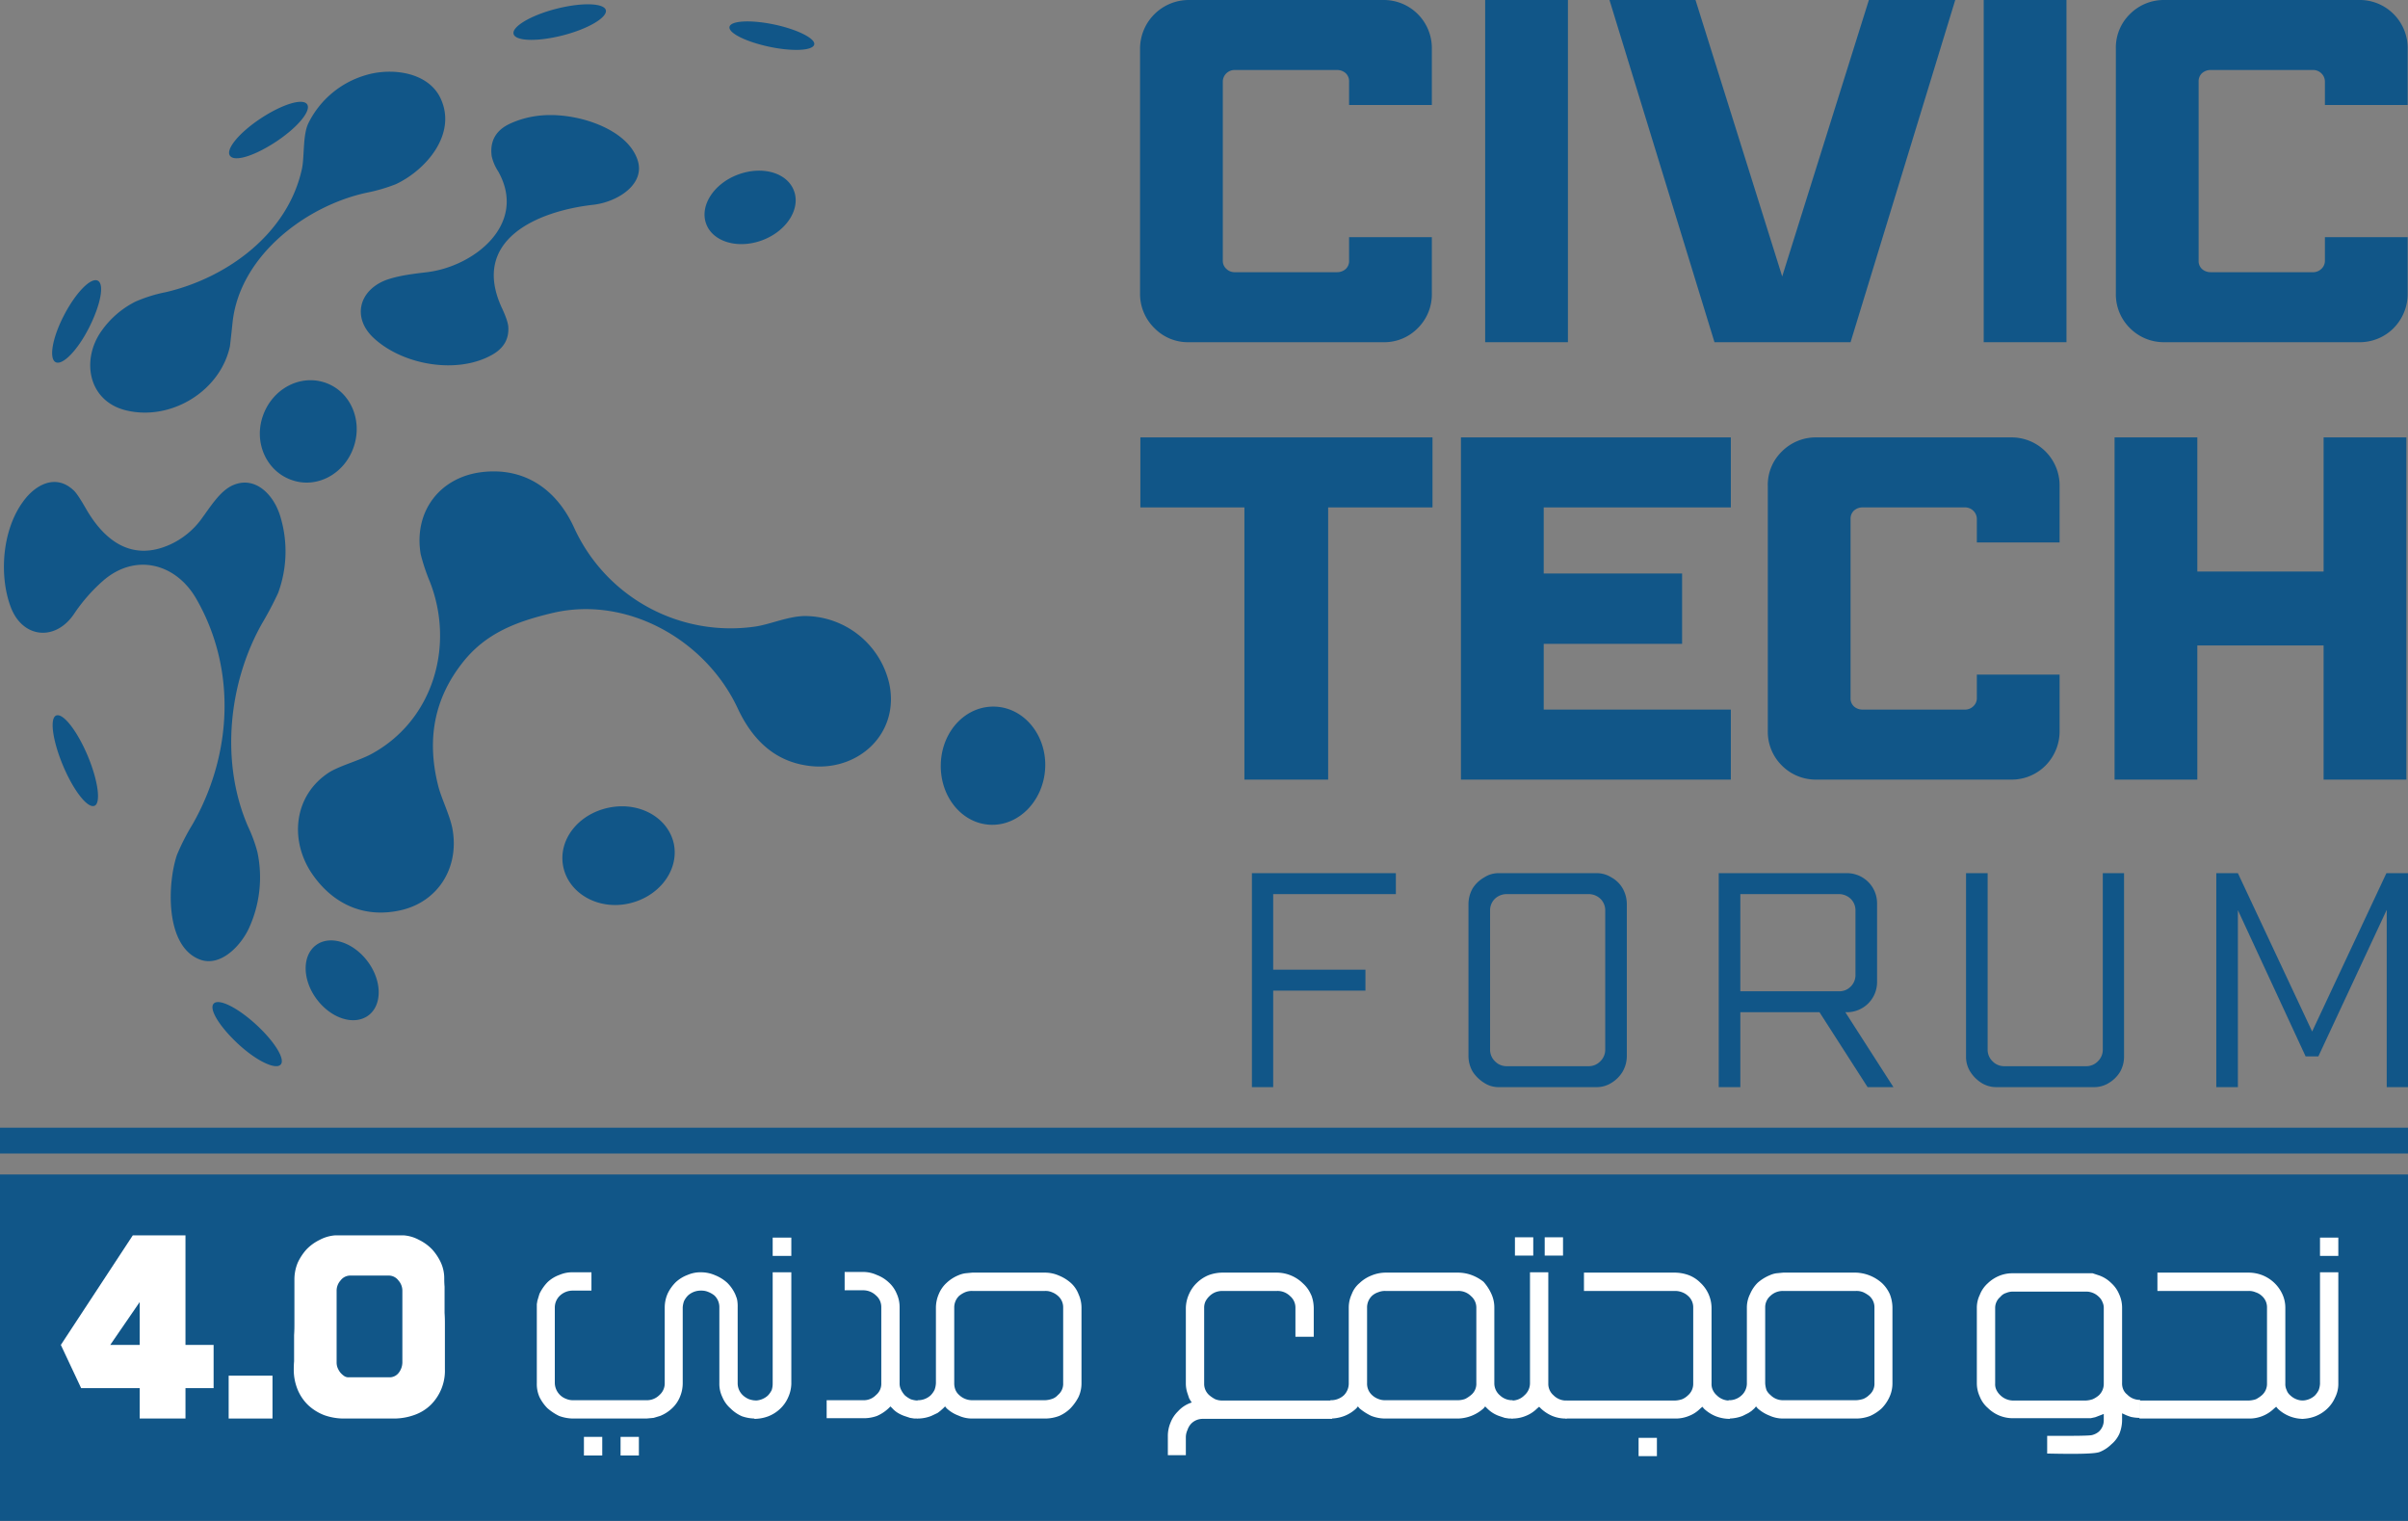 <svg xmlns="http://www.w3.org/2000/svg" id="Calque_1" data-name="Calque 1" viewBox="0 0 736.1 464.9" width="736.1" height="464.9"><rect x="0" y="0" width="736.1" height="464.9" fill="#808080" stroke="none"/><defs><style>.cls-1,.cls-2{fill:#115688;}.cls-1{fill-rule:evenodd;}.cls-3{fill:#fff;}</style></defs><title>logo</title><path class="cls-1" d="M391.1,211.7c-.6-2.2-7.4-2.4-15.2-.4s-13.6,5.5-13,7.7,7.3,2.4,15.1.4S391.6,213.9,391.1,211.7Zm63.7,10.5c.4-1.8-5.1-4.6-12.2-6.1s-13.3-1.2-13.7.7,5.1,4.6,12.2,6.1S454.4,224.1,454.8,222.2ZM256.6,297.9c18.8-4.4,37.3-17.9,41.6-37.7.8-3.7.2-10.4,2-14a28.4,28.4,0,0,1,17.4-14.6c7.8-2.4,19-1.1,22.9,6.9,5.3,11-4.4,22.1-13.6,26.4a51.7,51.7,0,0,1-8.9,2.6c-18.6,4-38.8,19.3-41,39.6-.5,4.8-.8,7.2-.8,7.3-3,14-18.5,23.2-32.3,19.5-11.2-3.1-13.1-15.5-7-24.1a28.1,28.1,0,0,1,10.4-9A44.8,44.8,0,0,1,256.6,297.9Zm43.2-57.4c-1.3-2-7.7,0-14.2,4.3s-10.8,9.4-9.4,11.4,7.6,0,14.1-4.3S301.1,242.5,299.8,240.5Zm36.6,51.3c14.3-1.7,30.9-14.6,21.8-30.8a14.1,14.1,0,0,1-2-4.7c-.6-4.6,1.3-7.9,5.6-9.9,5.9-2.7,12.4-3.3,19.7-1.9s16.8,5.5,19.3,13-6.3,12.9-13.6,13.7c-16.8,1.9-37.7,10.6-27.8,31.7,1.2,2.6,1.9,4.6,1.9,6,.1,3.5-1.5,6.1-4.7,8-10.8,6.3-27.8,3.3-36.7-5.2-6.3-6.1-4.3-14.3,4-17.5C327.8,292.8,332.3,292.3,336.4,291.8Zm112.2-24.9c-2.1-5.6-9.8-7.7-17.2-4.9s-11.7,9.6-9.6,15.1,9.8,7.7,17.2,4.9S450.7,272.4,448.6,266.9ZM222.9,319.3c2.1,1.1,6.7-3.6,10.2-10.5s4.8-13.3,2.7-14.4-6.7,3.6-10.3,10.5S220.8,318.2,222.9,319.3Zm72.4,36.1c7.7,2.6,16.1-2.1,18.8-10.4s-1.3-17-9-19.5-16.1,2.1-18.9,10.4S287.6,352.9,295.3,355.4Zm182.4,62c3.5,15.8-10.2,27.9-25.8,25.1-9.9-1.7-16.3-8.4-20.5-17.4-9.7-20.8-33.6-34.4-56.3-29.2-11.5,2.7-20.9,6.3-28,15.5-8.4,10.8-10.8,23.1-7.3,37.2.9,3.8,3.6,9.1,4.4,13.3,2.2,11.9-4.4,22.5-16.1,25s-20.9-2.6-26.8-11.2c-7-10.3-5.6-24,5.2-31,3.2-2,9.1-3.6,12.7-5.5C338.3,429,345,406,337.3,386.4a59.9,59.9,0,0,1-2.8-8.4c-2.2-13.1,5.9-23.6,18.8-25.1s22.7,5.2,28.1,17a52.6,52.6,0,0,0,55.5,30.2c4.6-.7,10.1-3.2,15.2-3.2A26.6,26.6,0,0,1,477.7,417.4ZM258,375a24.5,24.5,0,0,0,9.2-7.4c2.9-3.9,5.7-8.6,9.5-10.5,7-3.4,12.9,2.6,14.9,9.4a36.7,36.7,0,0,1-.7,23.4,102.6,102.6,0,0,1-4.8,9.1c-10.4,18.3-12.9,42.6-4.4,62.2a45.4,45.4,0,0,1,2.9,7.9,37.3,37.3,0,0,1-2.5,23c-2.4,5.4-8.7,12.2-15.1,9.8-10.8-4.1-9.9-23.5-7-32a68.3,68.3,0,0,1,4.8-9.4c11.9-20.9,13.6-47,1.2-68.7-6.2-11-18.8-14.4-28.8-5.5a52.1,52.1,0,0,0-8.7,10c-5.7,8.4-15.7,7.4-19.3-2.1s-2.7-23.4,3.7-32.2c3.7-5.2,9.9-8.6,15.3-3.7.9.7,2.2,2.7,4.1,6C238,374.1,246.4,380.3,258,375Zm250.6,85.7c8.8.4,16.3-7.4,16.8-17.3s-6.3-18.4-15.2-18.8-16.3,7.3-16.7,17.3S499.8,460.3,508.6,460.7Zm-273.8-5.8c2-.8,1.1-7.7-2.1-15.3s-7.5-13.1-9.6-12.3-1.1,7.8,2.1,15.4S232.7,455.8,234.8,454.9Zm177.1,11.7c-1.7-8.1-10.6-13.1-20-11.1s-15.5,10-13.8,18.1,10.6,13.2,19.9,11.2S413.5,474.7,411.9,466.6ZM318.5,519c4.3-3.2,4.2-10.6-.2-16.5s-11.5-8.2-15.8-5-4.2,10.6.2,16.5S314.1,522.2,318.5,519Zm-26.8,15c1.5-1.6-1.9-7.1-7.6-12.3s-11.4-8-12.9-6.3,1.9,7.1,7.5,12.3S290.2,535.7,291.7,534Z" transform="translate(-205.9 -208.6)"></path><path class="cls-2" d="M569.4,208.6h59.3a14.7,14.7,0,0,1,14.9,14.9v17.2H618.3v-7.1a3.4,3.4,0,0,0-1-2.6,3.9,3.9,0,0,0-2.7-1H583.5a3.6,3.6,0,0,0-2.7,1,3.5,3.5,0,0,0-1.1,2.6v54.6a3.3,3.3,0,0,0,1.1,2.6,3.6,3.6,0,0,0,2.7,1h31.1a3.9,3.9,0,0,0,2.7-1,3.3,3.3,0,0,0,1-2.6v-7.1h25.3v17.2a14.5,14.5,0,0,1-4.3,10.6,14.3,14.3,0,0,1-10.6,4.3H569.4a14.3,14.3,0,0,1-10.6-4.3,14.6,14.6,0,0,1-4.4-10.6V223.5a14.9,14.9,0,0,1,15-14.9Z" transform="translate(-205.9 -208.6)"></path><path class="cls-2" d="M659.9,208.6h25.3V313.2H659.9Z" transform="translate(-205.9 -208.6)"></path><path class="cls-2" d="M697.9,208.6h26.3l26.5,84.5,26.5-84.5h26.4l-32,104.6H730Z" transform="translate(-205.9 -208.6)"></path><path class="cls-2" d="M812.3,208.6h25.3V313.2H812.3Z" transform="translate(-205.9 -208.6)"></path><path class="cls-2" d="M867.6,208.6h59.3a14.6,14.6,0,0,1,10.7,4.3,14.7,14.7,0,0,1,4.3,10.6v17.2H916.6v-7.1a3.5,3.5,0,0,0-1.1-2.6,3.6,3.6,0,0,0-2.7-1H881.7a3.9,3.9,0,0,0-2.7,1,3.4,3.4,0,0,0-1,2.6v54.6a3.3,3.3,0,0,0,1,2.6,3.9,3.9,0,0,0,2.7,1h31.1a3.6,3.6,0,0,0,2.7-1,3.3,3.3,0,0,0,1.1-2.6v-7.1h25.3v17.2a14.9,14.9,0,0,1-4.3,10.6,14.6,14.6,0,0,1-10.7,4.3H867.6a14.6,14.6,0,0,1-10.6-4.3,14.5,14.5,0,0,1-4.3-10.6V223.5a14.3,14.3,0,0,1,4.3-10.6A14.6,14.6,0,0,1,867.6,208.6Z" transform="translate(-205.9 -208.6)"></path><path class="cls-2" d="M554.5,342.3h89.3v21.4H611.9v83.2H586.3V363.7H554.5Z" transform="translate(-205.9 -208.6)"></path><path class="cls-2" d="M652.5,342.3H735v21.4H677.8v20.2h42.3v21.5H677.8v20.1H735v21.4H652.5Z" transform="translate(-205.9 -208.6)"></path><path class="cls-2" d="M761.2,342.3h59.3a14.7,14.7,0,0,1,15,14.9v17.2H810.2v-7.1a3.5,3.5,0,0,0-1.1-2.6,3.6,3.6,0,0,0-2.7-1H775.3a3.9,3.9,0,0,0-2.7,1,3.4,3.4,0,0,0-1,2.6v54.6a3.3,3.3,0,0,0,1,2.6,3.9,3.9,0,0,0,2.7,1h31.1a3.6,3.6,0,0,0,2.7-1,3.3,3.3,0,0,0,1.1-2.6v-7.1h25.3V432a14.9,14.9,0,0,1-4.3,10.6,14.6,14.6,0,0,1-10.7,4.3H761.2a14.6,14.6,0,0,1-10.6-4.3,14.5,14.5,0,0,1-4.3-10.6V357.2a14.2,14.2,0,0,1,4.3-10.6A14.6,14.6,0,0,1,761.2,342.3Z" transform="translate(-205.9 -208.6)"></path><path class="cls-2" d="M852.3,342.3h25.3v41h38.6v-41h25.3V446.9H916.2v-41H877.6v41H852.3Z" transform="translate(-205.9 -208.6)"></path><path class="cls-2" d="M588.6,475.5h44v6.4H595.1V505h28.2v6.4H595.1v29.5h-6.5Z" transform="translate(-205.9 -208.6)"></path><path class="cls-2" d="M664.2,475.5h29.7a8.4,8.4,0,0,1,4.6,1.3,9,9,0,0,1,3.4,3.3,9.8,9.8,0,0,1,1.3,4.7v46.7a9.5,9.5,0,0,1-1.3,4.7,10.1,10.1,0,0,1-3.4,3.4,8.4,8.4,0,0,1-4.6,1.3H664.2a8,8,0,0,1-4.6-1.3,11.4,11.4,0,0,1-3.5-3.4,9.5,9.5,0,0,1-1.3-4.7V484.8a9.8,9.8,0,0,1,1.3-4.7,10,10,0,0,1,3.5-3.3A8,8,0,0,1,664.2,475.5Zm2.3,6.4a5.2,5.2,0,0,0-3.6,1.4,4.9,4.9,0,0,0-1.5,3.6v42.6a4.9,4.9,0,0,0,1.5,3.5,4.9,4.9,0,0,0,3.6,1.5h25a4.9,4.9,0,0,0,3.6-1.5,4.9,4.9,0,0,0,1.5-3.5V486.9a4.9,4.9,0,0,0-1.5-3.6,5.2,5.2,0,0,0-3.6-1.4Z" transform="translate(-205.9 -208.6)"></path><path class="cls-2" d="M731.3,475.5h39.1a9.2,9.2,0,0,1,9.3,9.3v23.9a9.2,9.2,0,0,1-9.3,9.3H770l14.7,22.9h-7.9L762.1,518H737.9v22.9h-6.6Zm6.6,36.1H768a4.8,4.8,0,0,0,3.6-1.4,4.9,4.9,0,0,0,1.5-3.6V486.9a4.9,4.9,0,0,0-1.5-3.6,5.2,5.2,0,0,0-3.6-1.4H737.9Z" transform="translate(-205.9 -208.6)"></path><path class="cls-2" d="M806.9,475.5h6.6v54A4.9,4.9,0,0,0,815,533a4.9,4.9,0,0,0,3.6,1.5h25a4.9,4.9,0,0,0,3.6-1.5,4.9,4.9,0,0,0,1.5-3.5v-54h6.5v56a9.4,9.4,0,0,1-1.2,4.7,10.1,10.1,0,0,1-3.4,3.4,8.5,8.5,0,0,1-4.7,1.3H816.3a8.5,8.5,0,0,1-4.7-1.3,11,11,0,0,1-3.4-3.4,8.5,8.5,0,0,1-1.3-4.7Z" transform="translate(-205.9 -208.6)"></path><path class="cls-2" d="M883.4,475.5H890l22.7,48.4,22.7-48.4H942v65.4h-6.5V486.7l-20.9,44.8h-3.9L890,486.8v54.1h-6.6Z" transform="translate(-205.9 -208.6)"></path><rect class="cls-2" y="344.7" width="736.1" height="7.89"></rect><rect class="cls-2" y="359" width="736.1" height="105.89"></rect><path class="cls-3" d="M271.2,632.9h-8.6v9.3h-14v-9.3H230.7l-6.2-13.2,22-33.5h16.1v33.5h8.6Zm-22.6-13.2V606.6l-9,13.1Z" transform="translate(-205.9 -208.6)"></path><path class="cls-3" d="M289.2,642.2H275.8V629.1h13.4Z" transform="translate(-205.9 -208.6)"></path><path class="cls-3" d="M341.9,627.1a14.7,14.7,0,0,1-4.3,10.9,13.6,13.6,0,0,1-5,3.1,18.5,18.5,0,0,1-6.3,1.1H311.4a18.1,18.1,0,0,1-6.3-1,15.1,15.1,0,0,1-5-3.1,14,14,0,0,1-3.2-4.7,16.1,16.1,0,0,1-1.2-6.3c0-.4,0-1.2.1-2.4v-8c.1-1.4.1-2.6.1-3.4V599.5a13.4,13.4,0,0,1,1-4.9,16.2,16.2,0,0,1,2.7-4.1,14.1,14.1,0,0,1,4-2.9,12,12,0,0,1,4.9-1.4h20.7a11.6,11.6,0,0,1,4.8,1.4,14.1,14.1,0,0,1,4,2.9,16.2,16.2,0,0,1,2.7,4.1,11.6,11.6,0,0,1,1,4.9c0,.4,0,1.2.1,2.4v8c.1,1.4.1,2.6.1,3.4Zm-13-23.9a4.7,4.7,0,0,0-1.2-3.2,3.7,3.7,0,0,0-3-1.5H313a3.7,3.7,0,0,0-3,1.5,4.7,4.7,0,0,0-1.2,3.2v21.9a4.5,4.5,0,0,0,.3,1.6,6.4,6.4,0,0,0,.8,1.4,6,6,0,0,0,1.2,1.1,2.3,2.3,0,0,0,1.4.4h12.6a3.5,3.5,0,0,0,2.7-1.4,5.3,5.3,0,0,0,1.1-3.1Z" transform="translate(-205.9 -208.6)"></path><path class="cls-3" d="M386.7,603.1h-5.6a5.7,5.7,0,0,0-4,1.5,5,5,0,0,0-1.6,3.6v23.2a5.3,5.3,0,0,0,3.5,4.8,5.2,5.2,0,0,0,2.1.4h22.4a5.4,5.4,0,0,0,4-1.6,4.7,4.7,0,0,0,1.6-3.6V608.2a10.6,10.6,0,0,1,.9-4.2,12.4,12.4,0,0,1,2.5-3.5,10.9,10.9,0,0,1,3.6-2.2,9.8,9.8,0,0,1,4.2-.8h0a10.6,10.6,0,0,1,4.2.9,12.3,12.3,0,0,1,3.7,2.3,11.6,11.6,0,0,1,2.4,3.4c.2.4.3.8.4,1a5,5,0,0,1,.3,1.2,11.5,11.5,0,0,1,.1,1.9v23.3a5,5,0,0,0,1.6,3.6,6.2,6.2,0,0,0,1.9,1.2,7.8,7.8,0,0,0,2.1.4h0v5.5h0a12.5,12.5,0,0,1-4.3-.7,11.4,11.4,0,0,1-3.5-2.4,9.4,9.4,0,0,1-2.5-3.5,9.1,9.1,0,0,1-.9-4.1V608.2a4.9,4.9,0,0,0-1.5-3.6,7.2,7.2,0,0,0-1.9-1.1,5.2,5.2,0,0,0-2.1-.4h0a5.8,5.8,0,0,0-4.1,1.5,6.6,6.6,0,0,0-1.2,1.7,7.2,7.2,0,0,0-.4,1.9v23.2a10.7,10.7,0,0,1-.9,4.3,9.8,9.8,0,0,1-2.5,3.5,11.5,11.5,0,0,1-3.5,2.2l-2,.6-2.2.2H381.1a12.6,12.6,0,0,1-4.3-.8,16.1,16.1,0,0,1-3.6-2.4,13.1,13.1,0,0,1-2.4-3.4,9.8,9.8,0,0,1-.8-4.2V607.2c.1-.4.1-.7.2-1.1l.6-2a13.6,13.6,0,0,1,2.5-3.6,10.3,10.3,0,0,1,3.6-2.2,9.8,9.8,0,0,1,4.2-.8h5.6Zm-2.3,44.7H390v5.7h-5.6Zm11.2,0h5.6v5.7h-5.6Z" transform="translate(-205.9 -208.6)"></path><path class="cls-3" d="M447.8,597.5v34.1a10.7,10.7,0,0,1-1,4.2,10.5,10.5,0,0,1-2.4,3.4,11.1,11.1,0,0,1-3.6,2.3,12.2,12.2,0,0,1-4.3.8h0v-5.6h0a5.9,5.9,0,0,0,4.1-1.5,6.6,6.6,0,0,0,1.2-1.7,6.3,6.3,0,0,0,.3-1.9V597.5Zm-5.7-10.6h5.7v5.6h-5.7Z" transform="translate(-205.9 -208.6)"></path><path class="cls-3" d="M464.1,597.4h5.6a9.9,9.9,0,0,1,4.2.9,11,11,0,0,1,3.7,2.3A9.5,9.5,0,0,1,480,604a9.9,9.9,0,0,1,.9,4.2v23.2a4.1,4.1,0,0,0,.4,1.9,7.1,7.1,0,0,0,1.2,1.8,8.1,8.1,0,0,0,1.8,1.2,7.2,7.2,0,0,0,2.2.4h0v5.5h-1.1l-1.3-.2-1.8-.6a11.1,11.1,0,0,1-1.9-.9,7.5,7.5,0,0,1-1.7-1.4l-.6-.6-.5.5a12.5,12.5,0,0,1-3.6,2.4,11.8,11.8,0,0,1-4.3.7H458.6v-5.5h11.1a5.2,5.2,0,0,0,4-1.6,4.4,4.4,0,0,0,1.6-3.6V608.2a4.8,4.8,0,0,0-.4-2,4.5,4.5,0,0,0-1.2-1.6,5.6,5.6,0,0,0-4-1.6h-5.6Z" transform="translate(-205.9 -208.6)"></path><path class="cls-3" d="M494.8,638.5l-.6.6-.9.8-.8.6-1.9.9a11.2,11.2,0,0,1-4.2.8h0v-5.6h0a5.7,5.7,0,0,0,4-1.5,6.6,6.6,0,0,0,1.2-1.7,7.1,7.1,0,0,0,.4-2V608.3a10.6,10.6,0,0,1,.9-4.2,9.5,9.5,0,0,1,2.4-3.4,11.6,11.6,0,0,1,3.6-2.3,8.3,8.3,0,0,1,2.1-.6l2.1-.2h22.3a10.6,10.6,0,0,1,4.2.9,12.8,12.8,0,0,1,3.7,2.3,8.9,8.9,0,0,1,2.3,3.4,9.8,9.8,0,0,1,.9,4.1v23.1a9.9,9.9,0,0,1-.9,4.2,14.8,14.8,0,0,1-2.5,3.5,11.3,11.3,0,0,1-3.4,2.3,12.2,12.2,0,0,1-4.3.8H503.1a9.9,9.9,0,0,1-4.2-.9,10.9,10.9,0,0,1-3.6-2.2Zm4.3-33.8a4.9,4.9,0,0,0-1.5,3.6v23.1a5.2,5.2,0,0,0,.4,2.1,4.2,4.2,0,0,0,1.1,1.5,5.7,5.7,0,0,0,4,1.6h22.3a7.8,7.8,0,0,0,2.1-.4,4.1,4.1,0,0,0,1.8-1.2,4.4,4.4,0,0,0,1.6-3.6V608.3a4.6,4.6,0,0,0-1.6-3.6,5.8,5.8,0,0,0-1.8-1.1,4.9,4.9,0,0,0-2.1-.4H503.1a5.4,5.4,0,0,0-2.2.4A7.8,7.8,0,0,0,499.1,604.7Z" transform="translate(-205.9 -208.6)"></path><path class="cls-3" d="M598.5,603.6a5.4,5.4,0,0,0-2.2-.4H579.6a6,6,0,0,0-2.2.4,5.7,5.7,0,0,0-1.8,1.2,6.1,6.1,0,0,0-1.2,1.6,4.5,4.5,0,0,0-.4,2v23.1a4.6,4.6,0,0,0,1.6,3.6,9.4,9.4,0,0,0,1.8,1.2,5.7,5.7,0,0,0,2.2.4h33.5v5.6H573.6a4.9,4.9,0,0,0-3.6,1.5,5.2,5.2,0,0,0-1.1,1.9,5.4,5.4,0,0,0-.5,2.1v0h0v5.6h-5.5v-5.6h0v0a10.6,10.6,0,0,1,.8-4.3A9.7,9.7,0,0,1,566,640a9.5,9.5,0,0,1,4.2-2.7l-.4-.6-.4-.7-.5-1.5a9.4,9.4,0,0,1-.5-3V608.4a10.8,10.8,0,0,1,1-4.3,10.5,10.5,0,0,1,2.4-3.4,11.2,11.2,0,0,1,3.5-2.3,12.2,12.2,0,0,1,4.3-.8h16.7a11.5,11.5,0,0,1,7.9,3.3,9.7,9.7,0,0,1,2.4,3.3,4.9,4.9,0,0,1,.4,1,10.4,10.4,0,0,1,.3,1.2,12.3,12.3,0,0,1,.2,2v8.8h-5.6v-8.8a4.6,4.6,0,0,0-1.6-3.6A5.7,5.7,0,0,0,598.5,603.6Z" transform="translate(-205.9 -208.6)"></path><path class="cls-3" d="M659.4,639.1a12.1,12.1,0,0,1-7.8,3.1H629.4a11.8,11.8,0,0,1-4.3-.8,16.9,16.9,0,0,1-3.6-2.3l-.5-.6-.5.6a11.1,11.1,0,0,1-3.6,2.3,12.2,12.2,0,0,1-4.3.8h0v-5.6h0a5.8,5.8,0,0,0,4.1-1.5,5.1,5.1,0,0,0,1.5-3.6V608.3a9.8,9.8,0,0,1,.9-4.1,8.1,8.1,0,0,1,2.4-3.4,11.1,11.1,0,0,1,3.6-2.3,11.4,11.4,0,0,1,4.3-.9h22.2a12.2,12.2,0,0,1,4.3.8,13.3,13.3,0,0,1,3.5,2,14.7,14.7,0,0,1,2.4,3.7,9.9,9.9,0,0,1,.9,4.2v23.1a4.8,4.8,0,0,0,1.7,3.7,5.4,5.4,0,0,0,3.9,1.5h0v5.6h-1.1l-1.3-.2-1.8-.6a9.7,9.7,0,0,1-3.6-2.3l-.6-.6Zm-34.1-34.4a4.9,4.9,0,0,0-1.5,3.6v23.1a4.7,4.7,0,0,0,1.6,3.7,5.8,5.8,0,0,0,1.8,1.1,5.4,5.4,0,0,0,2.2.4h22.2a6.7,6.7,0,0,0,2.2-.4,9.4,9.4,0,0,0,1.8-1.2,4.4,4.4,0,0,0,1.6-3.6V608.3a4.6,4.6,0,0,0-1.6-3.5,5.4,5.4,0,0,0-4-1.6H629.4a5.4,5.4,0,0,0-2.2.4A5.2,5.2,0,0,0,625.3,604.7Z" transform="translate(-205.9 -208.6)"></path><path class="cls-3" d="M673.6,597.5h5.6v34a4.6,4.6,0,0,0,1.6,3.6,5.4,5.4,0,0,0,4,1.6h0v5.5h0a10.8,10.8,0,0,1-4.4-.8,11.8,11.8,0,0,1-3.5-2.3l-.5-.5-.6.5a10.1,10.1,0,0,1-3.5,2.3,10.6,10.6,0,0,1-4.3.8v-5.5h0a5.3,5.3,0,0,0,3.9-1.6,4.9,4.9,0,0,0,1.7-3.6Zm-4.6-5.1v-5.6h5.6v5.6Zm9.1,0v-5.6h5.6v5.6Z" transform="translate(-205.9 -208.6)"></path><path class="cls-3" d="M690.1,597.6h27.8a12.6,12.6,0,0,1,4.3.8,10.1,10.1,0,0,1,3.5,2.3,10.6,10.6,0,0,1,3.4,7.6v23.2a4.2,4.2,0,0,0,.4,2,4.8,4.8,0,0,0,1.2,1.6,5.4,5.4,0,0,0,4,1.6h0v5.6a11.8,11.8,0,0,1-4.3-.8,11.6,11.6,0,0,1-3.6-2.3l-.5-.6-.6.5a9.7,9.7,0,0,1-3.5,2.3,10.6,10.6,0,0,1-4.3.8H684.5v-5.5h33.4a7.8,7.8,0,0,0,2.2-.4,5.7,5.7,0,0,0,1.8-1.2,4.6,4.6,0,0,0,1.6-3.6V608.3a4.6,4.6,0,0,0-1.6-3.6,5.4,5.4,0,0,0-1.8-1.1,6,6,0,0,0-2.2-.4H690.1Zm16.7,50.5h5.6v5.6h-5.6Z" transform="translate(-205.9 -208.6)"></path><path class="cls-3" d="M742.7,638.5l-.5.6-.9.8-.9.6-1.8.9a11.8,11.8,0,0,1-4.3.8h0v-5.6h0a5.5,5.5,0,0,0,4-1.5,4.8,4.8,0,0,0,1.2-1.7,4.8,4.8,0,0,0,.4-2V608.3a9.2,9.2,0,0,1,1-4.2,10.7,10.7,0,0,1,2.3-3.4,13.3,13.3,0,0,1,3.7-2.3,7.6,7.6,0,0,1,2-.6l2.1-.2h22.3a12.6,12.6,0,0,1,7.9,3.2,10.5,10.5,0,0,1,2.4,3.4,11.5,11.5,0,0,1,.8,4.1v23.1a9.9,9.9,0,0,1-.9,4.2,12.1,12.1,0,0,1-2.4,3.5,13.2,13.2,0,0,1-3.5,2.3,11.8,11.8,0,0,1-4.3.8H751a9.9,9.9,0,0,1-4.2-.9,12,12,0,0,1-3.6-2.2Zm4.4-33.8a4.6,4.6,0,0,0-1.6,3.6v23.1a7.8,7.8,0,0,0,.4,2.1,4.4,4.4,0,0,0,1.2,1.5,5.3,5.3,0,0,0,3.9,1.6h22.3a8.5,8.5,0,0,0,2.2-.4,5.7,5.7,0,0,0,1.8-1.2,4.4,4.4,0,0,0,1.6-3.6V608.3a4.6,4.6,0,0,0-1.6-3.6,9.7,9.7,0,0,0-1.8-1.1,5.4,5.4,0,0,0-2.2-.4H751a5.7,5.7,0,0,0-2.2.4A5.6,5.6,0,0,0,747.1,604.7Z" transform="translate(-205.9 -208.6)"></path><path class="cls-3" d="M854.6,642.7a11.5,11.5,0,0,1-.8,4.1,9,9,0,0,1-2.5,3.3,10.7,10.7,0,0,1-3.5,2.3c-1.4.6-6.8.7-16.1.5v-5.4c8.6,0,13.3,0,13.9-.3a5,5,0,0,0,1.9-1,4.7,4.7,0,0,0,1.5-3.5v-1.9l-2.6,1-1.4.3H821.3a10.8,10.8,0,0,1-7.7-3.1,9,9,0,0,1-2.5-3.5,9.8,9.8,0,0,1-.9-4.1v-23a9,9,0,0,1,.9-4,9.2,9.2,0,0,1,2.4-3.5,11.2,11.2,0,0,1,3.5-2.3,10.6,10.6,0,0,1,4.3-.8h24.3l2.1.7a10,10,0,0,1,3.6,2.3,9.5,9.5,0,0,1,2.4,3.4,9.8,9.8,0,0,1,.9,4.1v23a4.6,4.6,0,0,0,.4,2.1,4,4,0,0,0,1.2,1.5,5.3,5.3,0,0,0,3.9,1.6h0v5.5a12.7,12.7,0,0,1-2.8-.3l-.6-.2-.8-.3-1.3-.6ZM817.4,605a4.4,4.4,0,0,0-1.6,3.5v23a4,4,0,0,0,.4,2,5.6,5.6,0,0,0,1.2,1.6,5.7,5.7,0,0,0,3.9,1.6h22.2a7.8,7.8,0,0,0,2.1-.4,7.6,7.6,0,0,0,1.9-1.2,4.8,4.8,0,0,0,1.5-3.6v-23a4.1,4.1,0,0,0-.4-1.9,4.2,4.2,0,0,0-1.1-1.6,5.5,5.5,0,0,0-4-1.6H821.3a5.2,5.2,0,0,0-2.1.4A3.6,3.6,0,0,0,817.4,605Z" transform="translate(-205.9 -208.6)"></path><path class="cls-3" d="M865.4,597.6h27.9a11.6,11.6,0,0,1,4.2.8,11.3,11.3,0,0,1,6.1,5.8,9.8,9.8,0,0,1,.9,4.1v23.2a4.2,4.2,0,0,0,.4,2,3.6,3.6,0,0,0,1.1,1.6,5.7,5.7,0,0,0,4,1.6h0v5.6a11.3,11.3,0,0,1-7.8-3.1l-.5-.6-.6.5a10.8,10.8,0,0,1-7.8,3.1H859.9v-5.5h33.4a7.8,7.8,0,0,0,2.2-.4,9.4,9.4,0,0,0,1.8-1.2,4.6,4.6,0,0,0,1.6-3.6V608.3a4.6,4.6,0,0,0-1.6-3.6,5,5,0,0,0-1.9-1.1,5.2,5.2,0,0,0-2.1-.4H865.4Z" transform="translate(-205.9 -208.6)"></path><path class="cls-3" d="M920.7,597.5v34.1a9.2,9.2,0,0,1-1,4.2,10.5,10.5,0,0,1-2.4,3.4,11.1,11.1,0,0,1-3.6,2.3,12,12,0,0,1-4.2.8h0v-5.6h0a5.9,5.9,0,0,0,4-1.5,6.6,6.6,0,0,0,1.2-1.7,6.5,6.5,0,0,0,.4-1.9V597.5Zm-5.6-10.6h5.6v5.6h-5.6Z" transform="translate(-205.9 -208.6)"></path></svg>